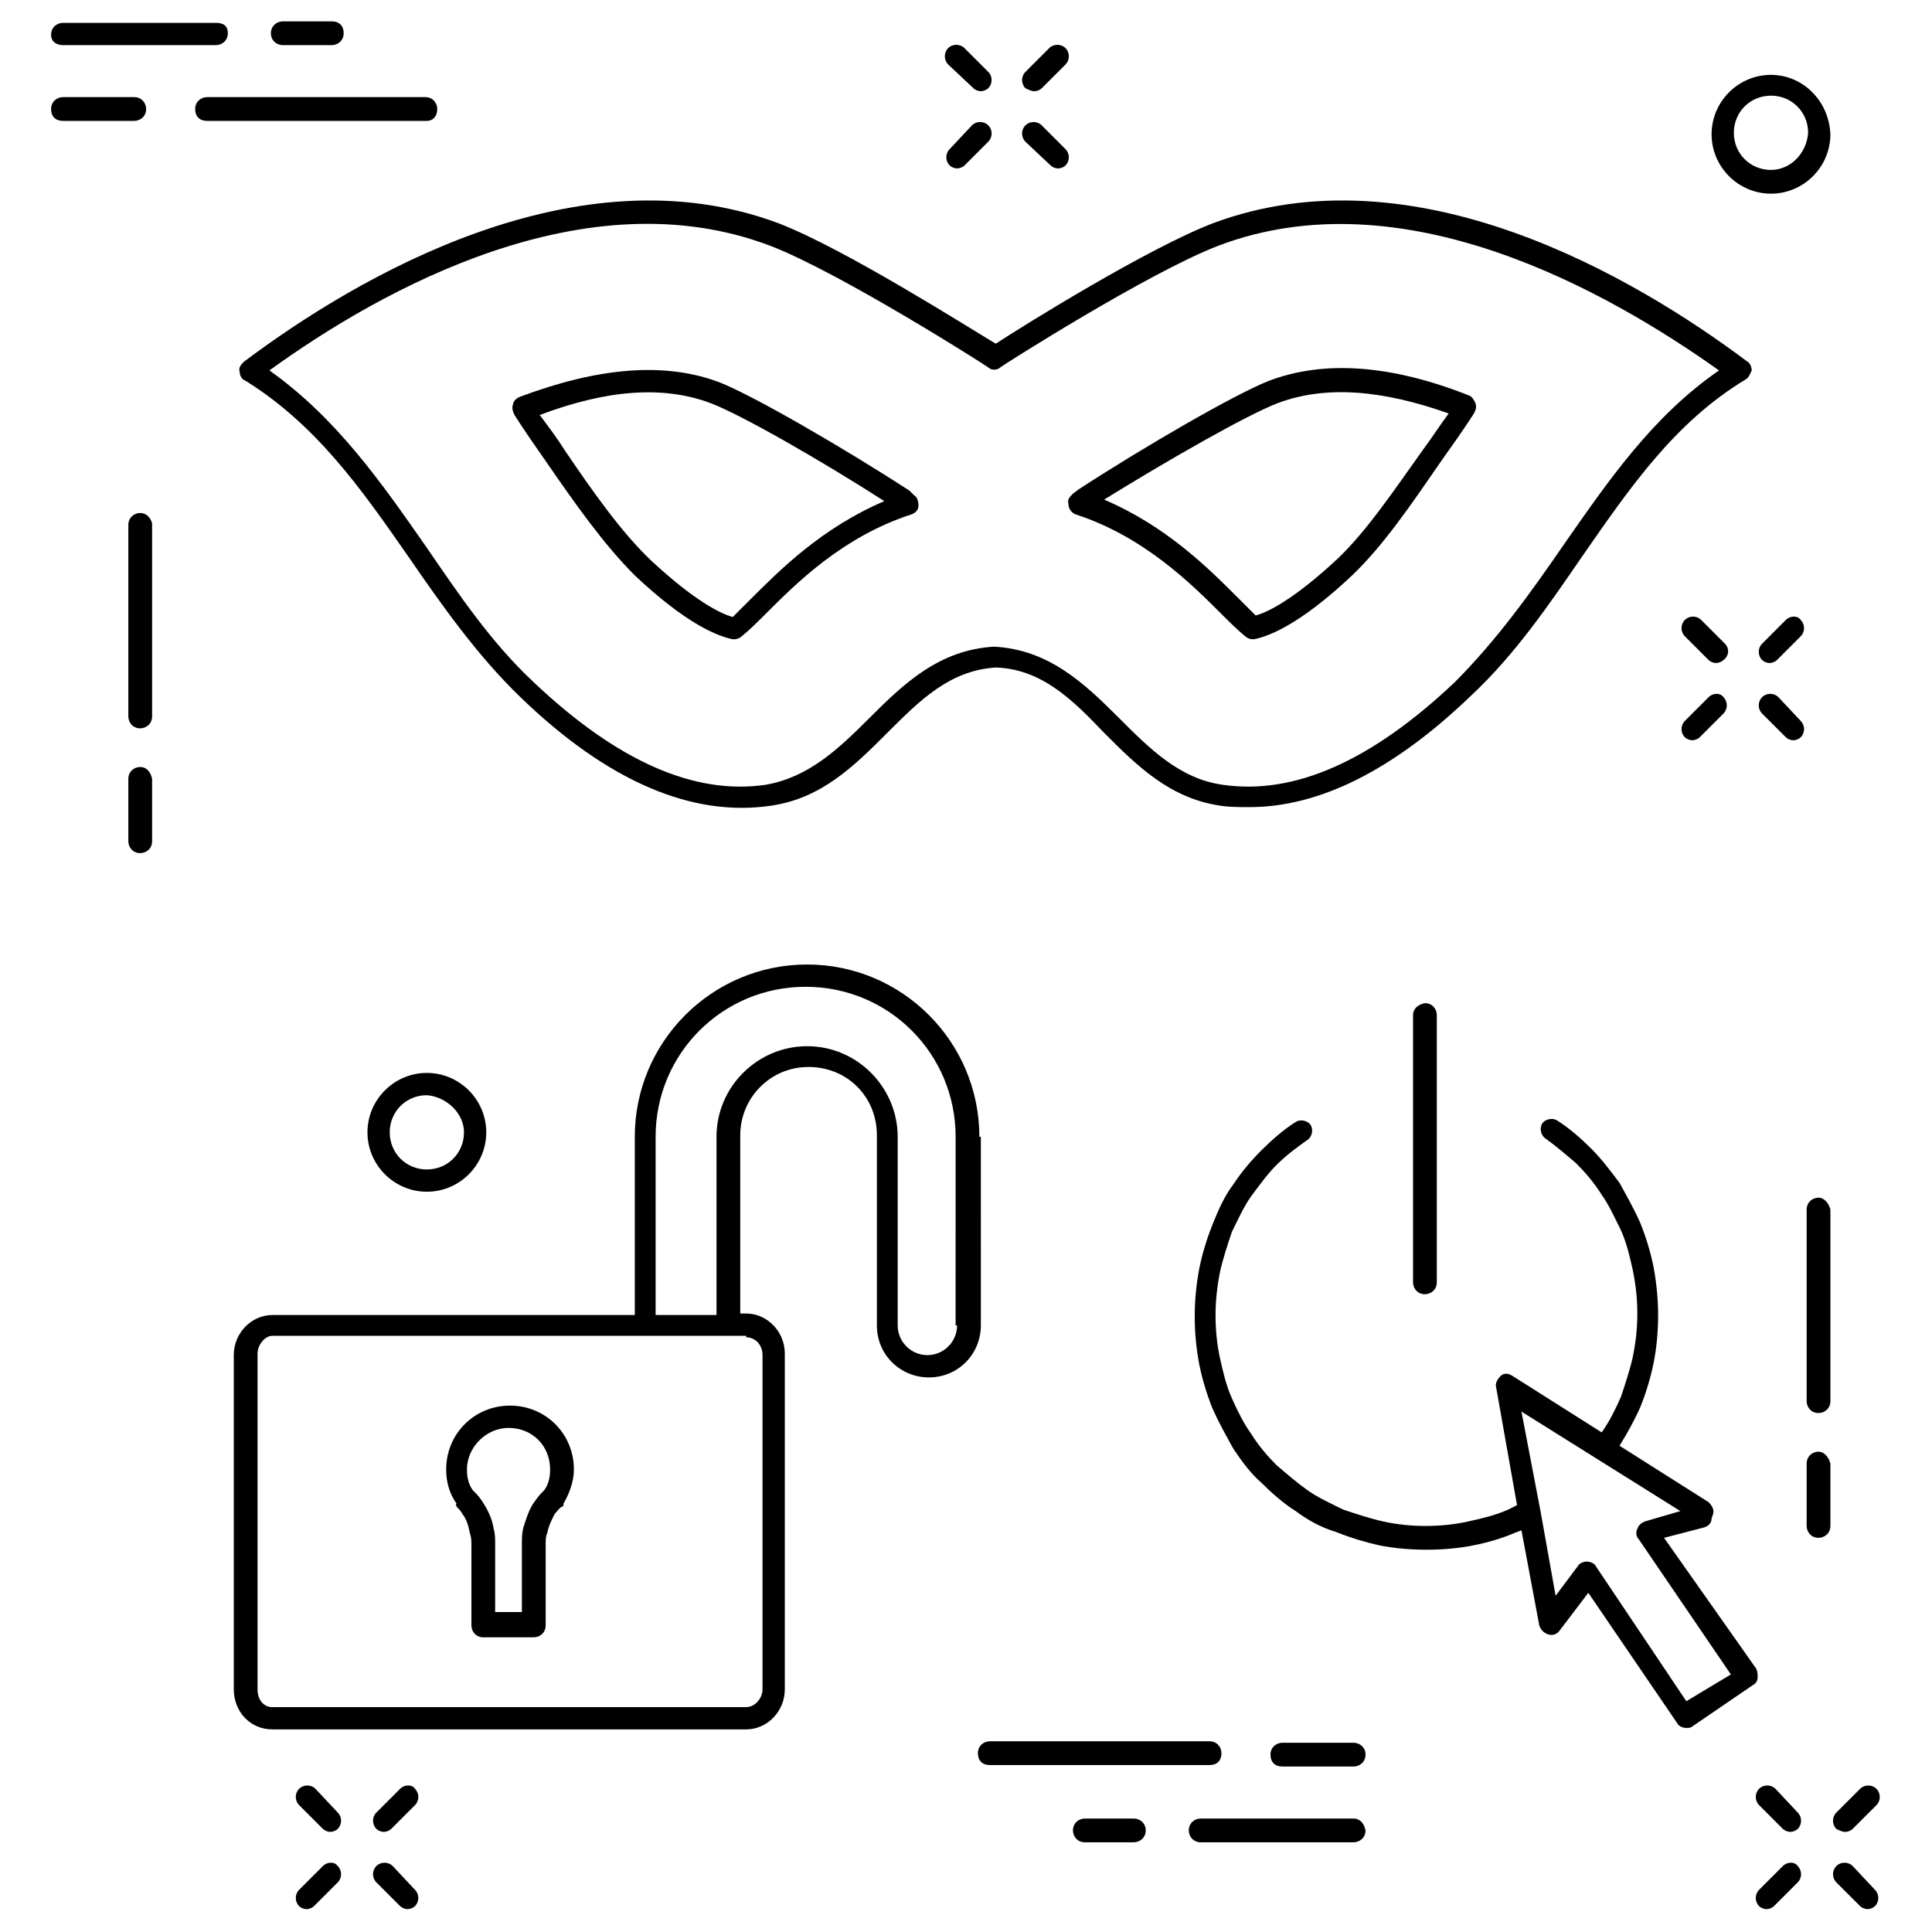 <?xml version="1.0" encoding="UTF-8"?>
<!-- Uploaded to: ICON Repo, www.svgrepo.com, Generator: ICON Repo Mixer Tools -->
<svg fill="#000000" width="800px" height="800px" version="1.1" viewBox="144 144 512 512" xmlns="http://www.w3.org/2000/svg">
 <g>
  <path d="m181.16 279.95c-1.574 0-3.148 1.18-3.148 3.148v50.773c0 1.574 1.18 3.148 3.148 3.148 1.574 0 3.148-1.18 3.148-3.148v-51.164c-0.395-1.574-1.574-2.758-3.148-2.758z"/>
  <path d="m181.16 347.26c-1.574 0-3.148 1.18-3.148 3.148v16.531c0 1.574 1.18 3.148 3.148 3.148 1.574 0 3.148-1.18 3.148-3.148v-16.531c-0.395-1.969-1.574-3.148-3.148-3.148z"/>
  <path d="m625.93 461.4c-1.574 0-3.148 1.18-3.148 3.148v50.773c0 1.574 1.18 3.148 3.148 3.148 1.574 0 3.148-1.18 3.148-3.148v-50.77c-0.395-1.574-1.574-3.152-3.148-3.152z"/>
  <path d="m625.93 528.71c-1.574 0-3.148 1.18-3.148 3.148v16.531c0 1.574 1.18 3.148 3.148 3.148 1.574 0 3.148-1.18 3.148-3.148v-16.531c-0.395-1.574-1.574-3.148-3.148-3.148z"/>
  <path d="m601.13 314.59-6.297-6.297c-1.18-1.18-3.148-1.18-4.328 0-1.18 1.18-1.18 3.148 0 4.328l6.297 6.297c0.395 0.395 1.18 0.789 1.969 0.789 0.789 0 1.574-0.395 1.969-0.789 1.57-1.18 1.57-3.144 0.391-4.328z"/>
  <path d="m615.3 328.76c-1.18-1.18-3.148-1.18-4.328 0-1.18 1.18-1.18 3.148 0 4.328l6.297 6.297c0.395 0.395 1.18 0.789 1.969 0.789s1.574-0.395 1.969-0.789c1.18-1.18 1.18-3.148 0-4.328z"/>
  <path d="m596.8 328.76-6.297 6.297c-1.18 1.18-1.18 3.148 0 4.328 0.395 0.395 1.18 0.789 1.969 0.789 0.789 0 1.574-0.395 1.969-0.789l6.297-6.297c1.18-1.18 1.18-3.148 0-4.328-0.789-1.184-2.758-1.184-3.938 0z"/>
  <path d="m617.27 308.29-6.297 6.297c-1.18 1.18-1.18 3.148 0 4.328 0.395 0.395 1.18 0.789 1.969 0.789s1.574-0.395 1.969-0.789l6.297-6.297c1.18-1.18 1.18-3.148 0-4.328-0.789-1.18-2.758-1.18-3.938 0z"/>
  <path d="m227.6 618.05c-1.18-1.18-3.148-1.18-4.328 0-1.18 1.18-1.18 3.148 0 4.328l6.297 6.297c0.395 0.395 1.18 0.789 1.969 0.789 0.789 0 1.574-0.395 1.969-0.789 1.18-1.18 1.18-3.148 0-4.328z"/>
  <path d="m248.07 638.52c-1.18-1.18-3.148-1.18-4.328 0-1.18 1.18-1.18 3.148 0 4.328l6.297 6.297c0.395 0.395 1.18 0.789 1.969 0.789 0.789 0 1.574-0.395 1.969-0.789 1.18-1.18 1.18-3.148 0-4.328z"/>
  <path d="m229.57 638.52-6.297 6.297c-1.18 1.18-1.18 3.148 0 4.328 0.395 0.395 1.18 0.789 1.969 0.789 0.789 0 1.574-0.395 1.969-0.789l6.297-6.297c1.18-1.18 1.18-3.148 0-4.328-0.789-1.18-2.758-1.18-3.938 0z"/>
  <path d="m250.04 618.05-6.297 6.297c-1.18 1.18-1.18 3.148 0 4.328 0.395 0.395 1.18 0.789 1.969 0.789 0.789 0 1.574-0.395 1.969-0.789l6.297-6.297c1.18-1.18 1.18-3.148 0-4.328-0.789-1.184-2.754-1.184-3.938 0z"/>
  <path d="m614.51 618.05c-1.18-1.18-3.148-1.18-4.328 0-1.18 1.18-1.18 3.148 0 4.328l6.297 6.297c0.395 0.395 1.18 0.789 1.969 0.789 0.789 0 1.574-0.395 1.969-0.789 1.18-1.18 1.18-3.148 0-4.328z"/>
  <path d="m634.98 638.52c-1.18-1.18-3.148-1.18-4.328 0-1.18 1.18-1.18 3.148 0 4.328l6.297 6.297c0.395 0.395 1.18 0.789 1.969 0.789 0.789 0 1.574-0.395 1.969-0.789 1.18-1.18 1.18-3.148 0-4.328z"/>
  <path d="m616.48 638.52-6.297 6.297c-1.18 1.18-1.18 3.148 0 4.328 0.395 0.395 1.18 0.789 1.969 0.789 0.789 0 1.574-0.395 1.969-0.789l6.297-6.297c1.18-1.18 1.18-3.148 0-4.328-0.789-1.18-2.758-1.18-3.938 0z"/>
  <path d="m633.01 629.47c0.789 0 1.574-0.395 1.969-0.789l6.297-6.297c1.18-1.18 1.18-3.148 0-4.328-1.18-1.18-3.148-1.18-4.328 0l-6.297 6.297c-1.18 1.18-1.18 3.148 0 4.328 0.785 0.395 1.57 0.789 2.359 0.789z"/>
  <path d="m401.96 167.38c0.395 0.395 1.184 0.789 1.969 0.789 0.789 0 1.574-0.395 1.969-0.789 1.18-1.18 1.18-3.148 0-4.328l-6.297-6.297c-1.18-1.18-3.148-1.18-4.328 0-1.18 1.18-1.18 3.148 0 4.328z"/>
  <path d="m422.43 187.85c0.395 0.395 1.18 0.789 1.969 0.789 0.789 0 1.574-0.395 1.969-0.789 1.18-1.18 1.18-3.148 0-4.328l-6.297-6.297c-1.18-1.18-3.148-1.18-4.328 0-1.18 1.18-1.18 3.148 0 4.328z"/>
  <path d="m397.64 188.63c0.789 0 1.574-0.395 1.969-0.789l6.297-6.297c1.18-1.18 1.18-3.148 0-4.328-1.18-1.18-3.148-1.18-4.328 0l-5.906 6.301c-1.18 1.18-1.18 3.148 0 4.328 0.395 0.395 1.184 0.785 1.969 0.785z"/>
  <path d="m418.11 168.17c0.789 0 1.574-0.395 1.969-0.789l6.297-6.297c1.18-1.18 1.18-3.148 0-4.328-1.18-1.18-3.148-1.18-4.328 0l-6.297 6.297c-1.18 1.18-1.18 3.148 0 4.328 0.785 0.395 1.57 0.789 2.359 0.789z"/>
  <path d="m241.38 444.08c0 8.66 7.086 15.742 15.742 15.742 8.66 0 15.742-7.086 15.742-15.742 0-8.66-7.086-15.742-15.742-15.742-8.66-0.004-15.742 7.082-15.742 15.742zm25.582 0c0 5.512-4.328 9.84-9.84 9.84-5.512 0-9.84-4.328-9.84-9.84s4.328-9.84 9.84-9.84c5.117 0.395 9.84 4.723 9.84 9.84z"/>
  <path d="m613.33 163.84c-8.66 0-15.742 7.086-15.742 15.742 0 8.66 7.086 15.742 15.742 15.742 8.66 0 15.742-7.086 15.742-15.742-0.395-9.051-7.477-15.742-15.742-15.742zm0 25.191c-5.512 0-9.84-4.328-9.84-9.84s4.328-9.84 9.84-9.84 9.84 4.328 9.84 9.84c-0.395 5.512-4.727 9.84-9.84 9.84z"/>
  <path d="m259.88 172.89c0-1.574-1.18-3.148-3.148-3.148h-57.859c-1.574 0-3.148 1.18-3.148 3.148s1.18 3.148 3.148 3.148h58.254c1.574 0 2.754-1.18 2.754-3.148z"/>
  <path d="m182.73 172.89c0-1.574-1.18-3.148-3.148-3.148h-18.895c-1.574 0-3.148 1.18-3.148 3.148s1.18 3.148 3.148 3.148h18.895c1.574 0 3.148-1.18 3.148-3.148z"/>
  <path d="m160.69 155.96h40.539c1.574 0 3.148-1.18 3.148-3.148 0.004-1.969-1.176-2.754-3.144-2.754h-40.543c-1.574 0-3.148 1.18-3.148 3.148s1.574 2.754 3.148 2.754z"/>
  <path d="m218.94 155.96h12.988c1.574 0 3.148-1.18 3.148-3.148s-1.18-3.148-3.148-3.148h-12.988c-1.574 0-3.148 1.18-3.148 3.148s1.574 3.148 3.148 3.148z"/>
  <path d="m467.7 608.61c0-1.574-1.18-3.148-3.148-3.148h-58.254c-1.574 0-3.148 1.18-3.148 3.148s1.18 3.148 3.148 3.148h58.254c1.965 0.004 3.148-1.18 3.148-3.148z"/>
  <path d="m502.73 605.85h-18.895c-1.574 0-3.148 1.18-3.148 3.148s1.18 3.148 3.148 3.148h18.895c1.574 0 3.148-1.18 3.148-3.148 0.004-1.969-1.57-3.148-3.148-3.148z"/>
  <path d="m502.73 625.93h-40.539c-1.574 0-3.148 1.18-3.148 3.148 0 1.574 1.18 3.148 3.148 3.148h40.539c1.574 0 3.148-1.18 3.148-3.148-0.391-1.969-1.57-3.148-3.148-3.148z"/>
  <path d="m444.48 625.93h-12.988c-1.574 0-3.148 1.18-3.148 3.148 0 1.574 1.18 3.148 3.148 3.148h12.988c1.574 0 3.148-1.18 3.148-3.148s-1.574-3.148-3.148-3.148z"/>
  <path d="m207.53 242.56c0 0.789 0.395 1.969 1.574 2.363 18.895 11.809 30.699 28.734 43.297 46.84 8.66 12.594 18.105 25.977 29.52 37 23.223 22.434 45.656 31.883 66.52 28.734 13.383-1.969 22.043-10.629 30.699-19.285 8.66-8.66 16.531-16.531 28.734-17.32 12.203 0.395 20.469 8.66 28.734 17.32 8.66 8.66 17.32 17.32 30.699 19.285 2.363 0.395 5.117 0.395 7.871 0.395 18.5 0 38.18-9.84 58.648-29.52 11.809-11.02 20.859-24.402 29.52-37 12.594-18.105 24.402-35.426 43.297-46.84 0.789-0.395 1.18-1.574 1.574-2.363 0-0.789-0.395-1.969-1.18-2.363-29.914-22.434-88.168-56.68-141.7-36.605-17.32 6.691-49.594 26.766-57.465 31.883-7.871-4.723-40.148-25.191-57.465-31.883-53.531-20.074-111.78 14.168-141.7 36.605-0.793 0.785-1.582 1.574-1.188 2.754zm140.52-33.457c18.5 7.086 57.465 31.883 57.859 32.273 0.789 0.789 2.363 0.789 3.148 0 0.395-0.395 39.359-25.191 57.859-32.273 48.805-18.5 102.73 11.809 132.64 33.062-17.711 12.203-29.52 29.52-41.328 46.445-8.66 12.594-17.711 25.191-28.734 36.211-22.043 20.859-42.508 29.914-61.402 27.16-11.414-1.574-19.285-9.445-27.551-17.711-9.055-9.055-18.5-18.105-33.062-18.895-14.562 0.789-24.008 9.84-33.062 18.895-8.266 8.266-16.137 15.742-27.551 17.711-18.895 2.754-39.359-6.297-61.402-27.16-11.414-10.629-20.074-23.617-28.734-36.211-11.809-16.926-23.617-33.852-41.328-46.445 29.914-21.648 83.84-51.562 132.64-33.062z"/>
  <path d="m429.12 280.34c18.105 5.902 30.699 18.5 38.574 26.371 1.574 1.574 4.328 4.328 6.297 5.902 0.395 0.395 1.18 0.789 1.969 0.789h0.395c3.938-0.789 12.203-3.938 25.977-16.926 8.266-7.871 15.742-18.895 23.617-30.309 2.754-3.938 5.902-8.266 8.66-12.594 0.395-0.789 0.789-1.574 0.395-2.754-0.395-0.789-0.789-1.574-1.574-1.969-20.859-8.266-38.574-9.445-53.137-3.938-9.055 3.543-33.457 17.711-50.383 28.734l-1.574 1.18c-0.789 0.789-1.574 1.574-1.18 2.754-0.004 1.184 0.785 2.363 1.965 2.758zm53.531-29.52c12.594-4.723 27.551-3.543 45.266 2.754-2.363 3.148-4.328 6.297-6.691 9.445-7.871 11.02-14.957 21.648-22.828 29.125-11.414 10.629-18.5 14.168-21.648 14.957-1.574-1.574-3.543-3.543-4.723-4.723-7.871-7.871-18.895-18.895-35.426-25.977 16.527-10.23 37.785-22.434 46.051-25.582z"/>
  <path d="m288.61 266.18c7.871 11.414 15.352 22.043 23.617 30.309 13.777 12.988 22.043 16.137 25.977 16.926h0.395c0.789 0 1.574-0.395 1.969-0.789 1.969-1.574 4.328-3.938 6.297-5.902 8.266-8.266 20.469-20.469 38.574-26.371 1.18-0.395 1.969-1.18 1.969-2.363 0-1.18-0.395-2.363-1.18-2.754l-1.184-1.184c-16.926-11.02-41.328-25.191-50.383-28.734-14.562-5.512-32.273-3.938-53.137 3.938-0.789 0.395-1.574 1.18-1.574 1.969-0.395 0.789 0 1.969 0.395 2.754 2.754 4.328 5.512 8.266 8.266 12.203zm43.691-15.352c8.266 3.148 29.52 15.352 46.051 25.977-16.531 7.086-27.551 18.105-35.426 25.977-1.574 1.574-3.148 3.148-4.723 4.723-3.148-0.789-10.234-4.328-21.648-14.957-7.871-7.477-15.352-18.105-22.828-29.125-1.969-3.148-4.328-6.297-6.691-9.445 17.711-6.691 32.668-7.871 45.266-3.148z"/>
  <path d="m584.99 551.54 10.629-2.754c1.18-0.395 1.969-1.18 1.969-2.363l0.395-1.18c0.395-1.18-0.395-2.363-1.18-3.148l-23.617-14.957c1.969-3.148 3.938-6.691 5.512-10.234 1.574-3.938 2.754-7.871 3.543-11.809 0.789-3.938 1.18-8.266 1.18-12.594 0-3.938-0.395-8.266-1.18-12.594-0.789-3.938-1.969-7.871-3.543-11.809-1.574-3.543-3.543-7.086-5.512-10.629-2.363-3.148-4.723-6.297-7.477-9.055-2.754-2.754-5.902-5.512-9.055-7.477-1.18-0.789-3.148-0.395-3.938 0.789-0.789 1.18-0.395 3.148 0.789 3.938 2.754 1.969 5.512 4.328 8.266 6.691 2.363 2.363 4.723 5.117 6.691 8.266 1.969 2.754 3.543 6.297 5.117 9.445 1.574 3.543 2.363 7.086 3.148 10.629 0.789 3.938 1.18 7.477 1.18 11.414s-0.395 7.477-1.18 11.414c-0.789 3.543-1.969 7.086-3.148 10.629-1.574 3.543-3.148 6.691-5.117 9.445l-23.617-14.957c-1.18-0.789-2.363-0.789-3.148 0-0.789 0.789-1.574 1.969-1.18 3.148l5.512 31.094c-0.789 0.395-1.574 0.789-2.363 1.18-3.543 1.574-7.086 2.363-10.629 3.148-7.086 1.574-15.352 1.574-22.434 0-3.543-0.789-7.086-1.969-10.629-3.148-3.148-1.574-6.691-3.148-9.445-5.117s-5.512-4.328-8.266-6.691c-2.363-2.363-4.723-5.117-6.691-8.266-1.969-2.754-3.543-5.902-5.117-9.445-1.574-3.543-2.363-7.086-3.148-10.629-0.789-3.543-1.18-7.477-1.18-11.414 0-3.543 0.395-7.477 1.18-11.414 0.789-3.543 1.969-7.086 3.148-10.629 1.574-3.148 3.148-6.691 5.117-9.445 2.363-3.148 4.328-5.902 6.691-8.266 2.754-2.754 5.512-4.723 8.266-6.691 1.18-0.789 1.574-2.754 0.789-3.938-0.789-1.18-2.754-1.574-3.938-0.789-3.148 1.969-6.297 4.723-9.055 7.477-2.754 2.754-5.117 5.512-7.477 9.055-2.363 3.148-3.938 6.691-5.512 10.629-1.574 3.938-2.754 7.871-3.543 11.809-0.789 4.328-1.18 8.266-1.18 12.594s0.395 8.266 1.18 12.594c0.789 3.938 1.969 7.871 3.543 11.809 1.574 3.543 3.543 7.086 5.512 10.629 2.363 3.543 4.723 6.691 7.477 9.055 2.754 2.754 5.902 5.512 9.055 7.477 3.148 2.363 6.691 4.328 10.629 5.512 3.938 1.574 7.871 2.754 11.414 3.543 3.938 0.789 8.266 1.18 12.594 1.18s8.66-0.395 12.594-1.18c3.938-0.789 7.871-1.969 11.414-3.543 0.395 0 0.789-0.395 1.18-0.395l4.723 25.191c0.395 1.18 1.18 1.969 2.363 2.363 1.18 0.395 2.363 0 3.148-1.18l7.477-9.84 23.617 34.637c0.395 0.789 1.574 1.18 2.363 1.18 0.395 0 1.18 0 1.574-0.395l16.137-11.02c0.789-0.395 1.18-1.18 1.18-1.969 0-0.789 0-1.574-0.395-2.363zm5.902 43.297-24.008-35.816c-0.395-0.789-1.574-1.18-2.363-1.18-0.789 0-1.969 0.395-2.363 1.18l-5.902 7.871-3.938-22.043-5.117-26.766 42.117 26.371-9.445 2.754c-0.789 0.395-1.574 0.789-1.969 1.969-0.395 0.789-0.395 1.969 0.395 2.754l24.402 35.816z"/>
  <path d="m518.47 412.99v70.848c0 1.574 1.18 3.148 3.148 3.148 1.574 0 3.148-1.18 3.148-3.148v-70.848c0-1.574-1.18-3.148-3.148-3.148-1.969 0.391-3.148 1.574-3.148 3.148z"/>
  <path d="m403.54 445.26c0-25.191-20.469-45.656-45.656-45.656-25.191 0-45.656 20.469-45.656 45.656v47.23l-96.039 0.004c-5.512 0-10.234 4.723-10.234 10.629v88.559c0 5.902 4.328 10.629 10.234 10.629h125.56c5.512 0 10.234-4.723 10.234-10.629v-88.957c0-5.902-4.723-10.629-10.234-10.629h-1.574v-47.23c0-9.84 7.871-18.105 18.105-18.105s18.105 7.871 18.105 18.105v50.383c0 7.871 6.297 13.777 13.777 13.777 7.871 0 13.777-6.297 13.777-13.777l-0.004-49.988zm-61.793 53.137c2.363 0 4.328 1.969 4.328 4.723v88.559c0 2.363-1.969 4.723-4.328 4.723l-125.56 0.004c-2.363 0-3.938-1.969-3.938-4.723v-88.957c0-2.363 1.969-4.723 3.938-4.723h125.56zm55.891-3.148c0 4.328-3.543 7.871-7.871 7.871s-7.871-3.543-7.871-7.871v-49.988c0-12.988-10.629-24.008-24.008-24.008-12.988 0-24.008 10.629-24.008 24.008v47.23h-16.137v-47.23c0-22.043 17.711-39.754 39.754-39.754 22.043 0 39.754 17.711 39.754 39.754l-0.008 49.988z"/>
  <path d="m264.99 543.27c0.395 0.395 1.18 1.18 1.574 1.969 1.18 1.574 1.574 3.148 1.969 5.117 0.395 1.18 0.395 1.969 0.395 3.148v21.254c0 1.574 1.18 3.148 3.148 3.148h13.383c1.574 0 3.148-1.18 3.148-3.148v-21.254c0-1.18 0-2.363 0.395-3.148 0.395-1.969 1.18-3.543 1.969-5.117 0.789-0.789 1.18-1.574 1.969-1.969 0.395 0 0.395-0.395 0.395-0.789 1.574-2.754 2.754-5.902 2.754-9.055 0-9.445-7.477-16.926-16.926-16.926-9.445 0-16.926 7.477-16.926 16.926 0 3.148 0.789 6.297 2.754 9.055-0.391 0.395 0 0.395 0 0.789zm13.777-20.859c6.297 0 11.02 4.723 11.02 11.02 0 1.969-0.395 3.938-1.574 5.512-0.789 0.789-1.574 1.574-2.363 2.754-1.574 1.969-2.363 4.723-3.148 7.086-0.395 1.574-0.395 2.754-0.395 4.328v18.105h-7.086l0.004-17.711c0-1.574 0-3.148-0.395-4.328-0.395-2.754-1.574-5.117-3.148-7.477-0.789-1.18-1.574-1.969-2.363-2.754-1.18-1.574-1.574-3.543-1.574-5.512 0.004-5.91 5.121-11.023 11.023-11.023z"/>
 </g>
</svg>